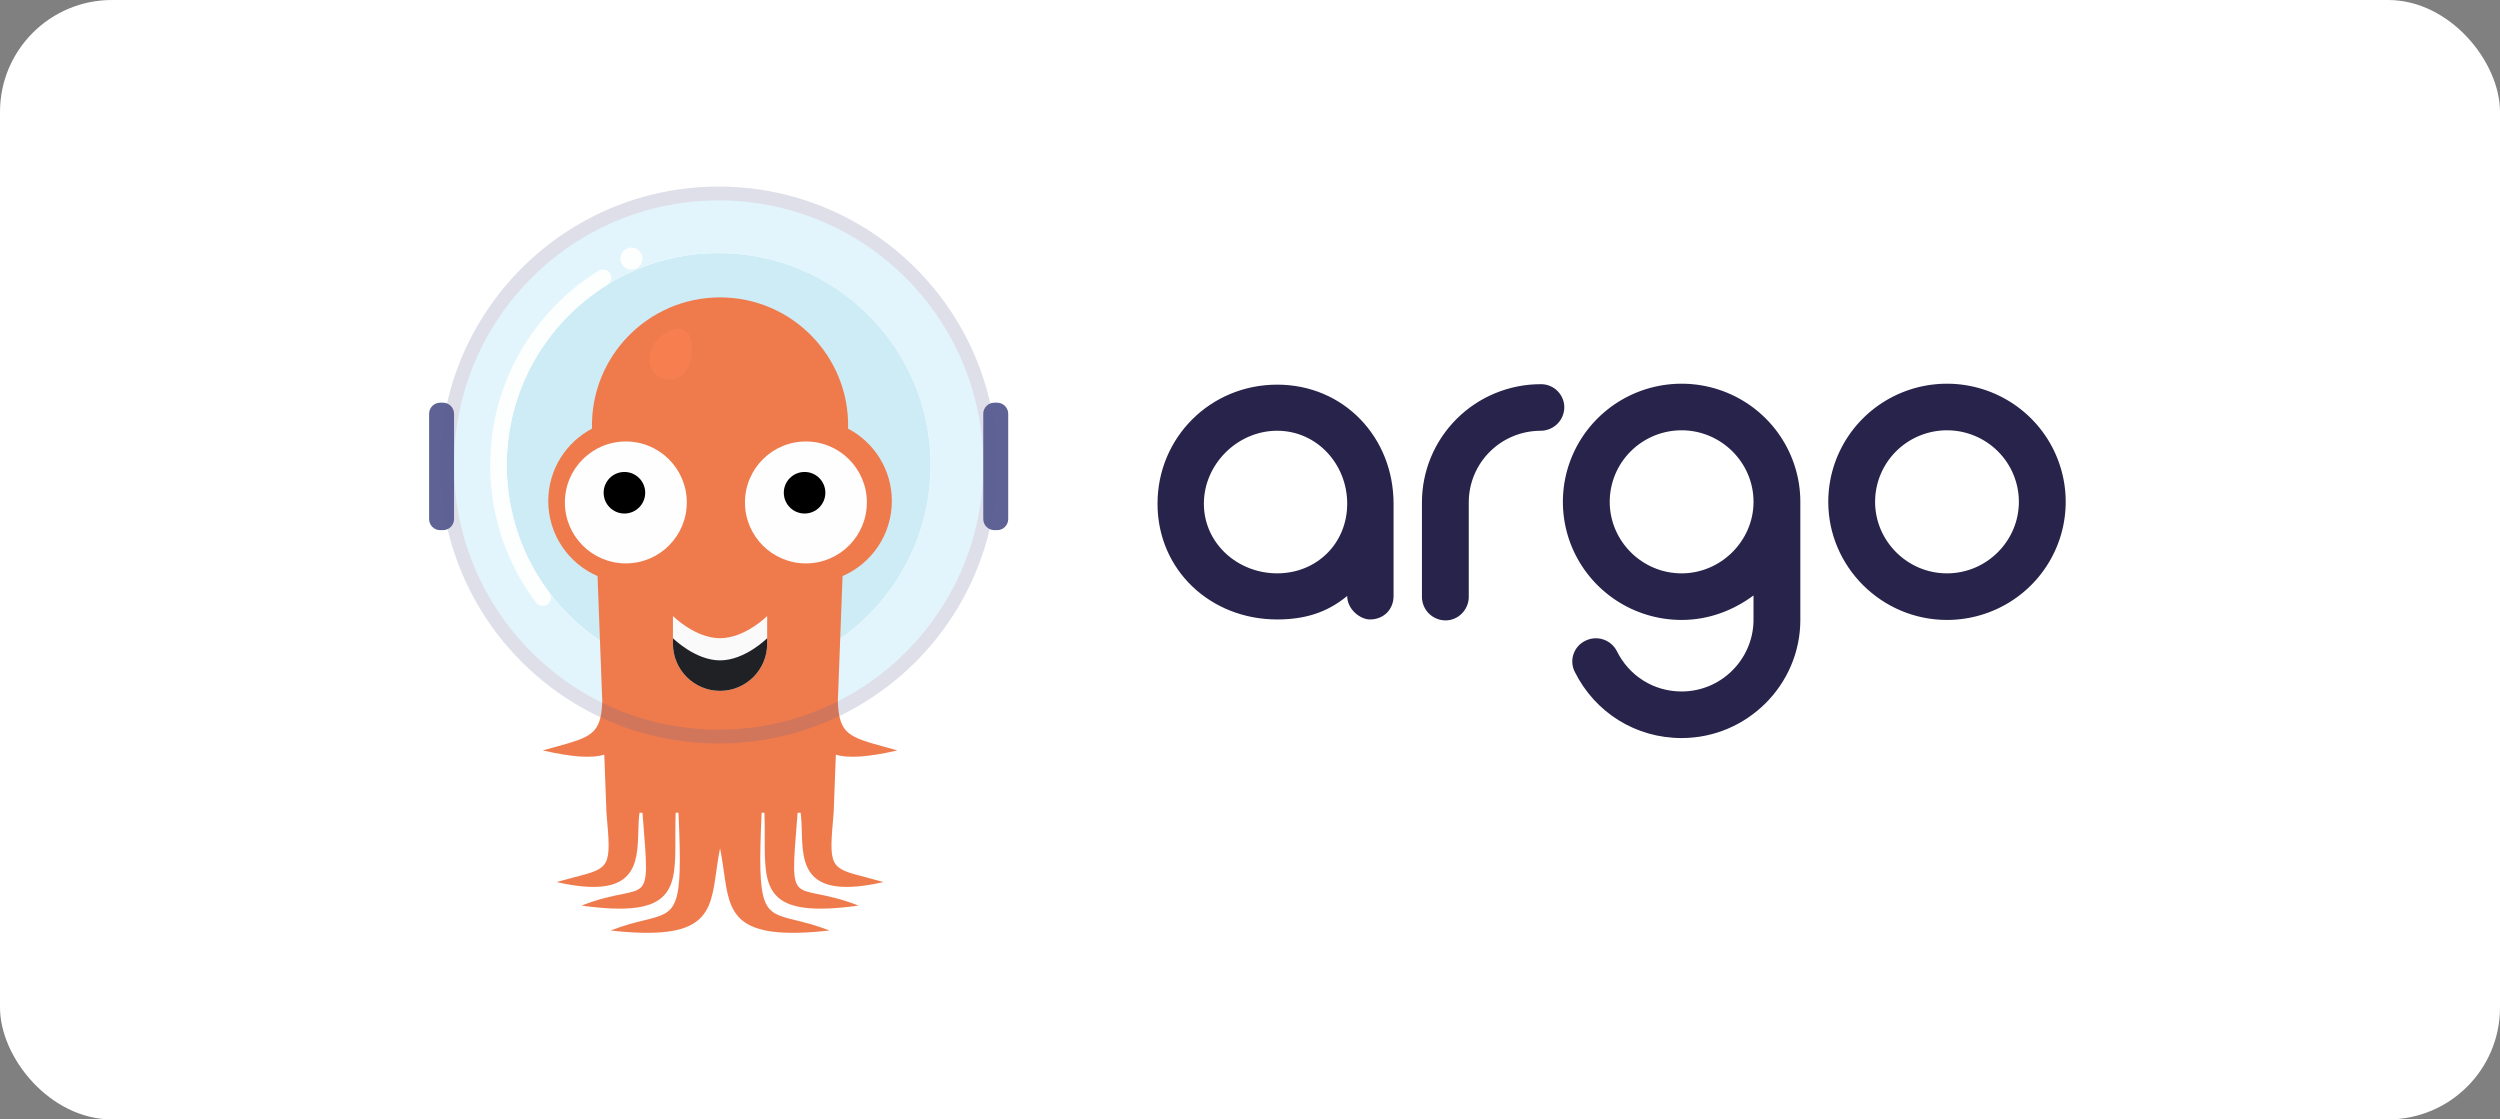 <svg width="134" height="60" viewBox="0 0 134 60" fill="none" xmlns="http://www.w3.org/2000/svg">
<rect x="0" y="0" width="134" height="60" fill="#808080" stroke="none"/>
<rect width="134" height="60" rx="6" fill="white"/>
<path d="M38.522 36.287C44.796 36.287 49.883 31.201 49.883 24.926C49.883 18.651 44.796 13.565 38.522 13.565C32.247 13.565 27.16 18.651 27.16 24.926C27.16 31.201 32.247 36.287 38.522 36.287Z" fill="#CDECF6"/>
<path fill-rule="evenodd" clip-rule="evenodd" d="M38.519 39.108C46.352 39.108 52.702 32.758 52.702 24.925C52.702 17.092 46.352 10.742 38.519 10.742C30.686 10.742 24.336 17.092 24.336 24.925C24.336 32.758 30.686 39.108 38.519 39.108ZM38.519 36.287C44.794 36.287 49.88 31.2 49.88 24.925C49.88 18.651 44.794 13.564 38.519 13.564C32.244 13.564 27.158 18.651 27.158 24.925C27.158 31.2 32.244 36.287 38.519 36.287Z" fill="#E2F5FC"/>
<path d="M32.028 30.878C30.474 30.205 29.387 28.658 29.387 26.856C29.387 25.172 30.337 23.709 31.731 22.976C31.635 19.125 34.731 15.94 38.595 15.94C42.458 15.94 45.555 19.125 45.458 22.976C46.852 23.709 47.803 25.172 47.803 26.856C47.803 28.658 46.715 30.205 45.161 30.878L44.908 37.618C44.98 39.363 45.506 39.508 47.485 40.052C47.676 40.105 47.881 40.161 48.1 40.223C46.469 40.595 45.445 40.646 44.801 40.452L44.684 43.564C44.422 46.506 44.449 46.513 46.434 47.029C46.704 47.099 47.01 47.179 47.357 47.277C43.082 48.254 43.026 46.318 42.976 44.567C42.966 44.217 42.956 43.874 42.913 43.564H42.753C42.744 43.682 42.734 43.796 42.725 43.907L42.725 43.91C42.526 46.359 42.457 47.2 42.842 47.571C43.043 47.764 43.367 47.83 43.861 47.929C44.378 48.033 45.08 48.175 46.02 48.539C40.979 49.241 40.983 47.64 40.99 44.914C40.991 44.489 40.992 44.038 40.974 43.564H40.823C40.589 48.819 40.861 48.886 42.648 49.325C43.134 49.444 43.731 49.59 44.461 49.876C39.324 50.447 39.118 48.987 38.802 46.738C38.745 46.34 38.686 45.916 38.595 45.475C38.504 45.916 38.444 46.34 38.388 46.738C38.071 48.987 37.866 50.447 32.728 49.876C33.458 49.59 34.056 49.444 34.541 49.325C36.329 48.886 36.601 48.819 36.367 43.564H36.216C36.198 44.038 36.199 44.489 36.2 44.914C36.206 47.64 36.21 49.241 31.169 48.539C32.109 48.175 32.811 48.033 33.328 47.929C33.822 47.83 34.147 47.764 34.348 47.571C34.732 47.2 34.664 46.359 34.464 43.91C34.455 43.798 34.446 43.683 34.436 43.564H34.277C34.234 43.874 34.224 44.217 34.214 44.567C34.163 46.318 34.108 48.254 29.833 47.277C30.179 47.179 30.485 47.099 30.755 47.029C32.741 46.513 32.767 46.506 32.506 43.564L32.389 40.452C31.744 40.646 30.72 40.595 29.09 40.223C29.309 40.161 29.513 40.105 29.704 40.052C31.683 39.508 32.209 39.363 32.282 37.618L32.028 30.878Z" fill="#EF7B4D"/>
<path d="M33.545 30.198C35.349 30.198 36.812 28.735 36.812 26.93C36.812 25.126 35.349 23.663 33.545 23.663C31.74 23.663 30.277 25.126 30.277 26.93C30.277 28.735 31.74 30.198 33.545 30.198Z" fill="#FEFEFE"/>
<path d="M33.469 27.525C34.084 27.525 34.583 27.026 34.583 26.411C34.583 25.796 34.084 25.297 33.469 25.297C32.854 25.297 32.355 25.796 32.355 26.411C32.355 27.026 32.854 27.525 33.469 27.525Z" fill="black"/>
<path d="M43.197 30.198C45.002 30.198 46.464 28.735 46.464 26.93C46.464 25.126 45.002 23.663 43.197 23.663C41.392 23.663 39.93 25.126 39.93 26.93C39.93 28.735 41.392 30.198 43.197 30.198Z" fill="#FEFEFE"/>
<path d="M43.126 27.525C43.741 27.525 44.239 27.026 44.239 26.411C44.239 25.796 43.741 25.297 43.126 25.297C42.51 25.297 42.012 25.796 42.012 26.411C42.012 27.026 42.51 27.525 43.126 27.525Z" fill="black"/>
<path d="M36.07 33.02C36.07 33.02 37.258 34.208 38.595 34.208C39.932 34.208 41.12 33.02 41.12 33.02V34.505C41.12 35.899 39.989 37.029 38.595 37.029C37.201 37.029 36.07 35.899 36.07 34.505V33.02Z" fill="#FAFAFA"/>
<path d="M36.07 34.208C36.07 34.208 37.258 35.396 38.595 35.396C39.932 35.396 41.12 34.208 41.12 34.208V34.505C41.12 35.9 39.989 37.03 38.595 37.03C37.201 37.03 36.07 35.9 36.07 34.505V34.208Z" fill="#202124"/>
<path fill-rule="evenodd" clip-rule="evenodd" d="M32.7 14.655C32.829 14.864 32.765 15.138 32.556 15.268C29.305 17.279 27.148 20.882 27.165 24.983L26.719 24.985L27.165 24.983C27.175 27.528 28.021 29.873 29.442 31.761C29.59 31.958 29.551 32.237 29.354 32.385C29.158 32.533 28.878 32.494 28.73 32.297C27.198 30.261 26.285 27.73 26.273 24.986C26.255 20.563 28.584 16.678 32.087 14.51C32.296 14.381 32.571 14.445 32.7 14.655Z" fill="#FDFEFE"/>
<path d="M33.844 14.456C34.172 14.456 34.438 14.19 34.438 13.862C34.438 13.534 34.172 13.268 33.844 13.268C33.516 13.268 33.25 13.534 33.25 13.862C33.25 14.19 33.516 14.456 33.844 14.456Z" fill="#FDFEFE"/>
<path d="M23.743 21.584H23.594C23.266 21.584 23 21.85 23 22.178V27.822C23 28.15 23.266 28.416 23.594 28.416H23.743C24.071 28.416 24.337 28.15 24.337 27.822V22.178C24.337 21.85 24.071 21.584 23.743 21.584Z" fill="#5E6294"/>
<path d="M53.446 21.584H53.297C52.969 21.584 52.703 21.85 52.703 22.178V27.822C52.703 28.15 52.969 28.416 53.297 28.416H53.446C53.774 28.416 54.04 28.15 54.04 27.822V22.178C54.04 21.85 53.774 21.584 53.446 21.584Z" fill="#5E6294"/>
<path fill-rule="evenodd" clip-rule="evenodd" d="M38.519 39.851C46.763 39.851 53.445 33.169 53.445 24.926C53.445 16.683 46.763 10 38.519 10C30.276 10 23.594 16.683 23.594 24.926C23.594 33.169 30.276 39.851 38.519 39.851ZM38.519 39.109C46.353 39.109 52.703 32.759 52.703 24.926C52.703 17.093 46.353 10.743 38.519 10.743C30.686 10.743 24.336 17.093 24.336 24.926C24.336 32.759 30.686 39.109 38.519 39.109Z" fill="#5E6294" fill-opacity="0.2"/>
<path d="M37.026 19.296C36.876 19.994 36.27 20.457 35.671 20.329C35.072 20.201 34.688 19.642 34.837 18.943C34.986 18.245 35.899 17.503 36.498 17.631C37.097 17.759 37.175 18.597 37.026 19.296Z" fill="#F77F4F"/>
<path fill-rule="evenodd" clip-rule="evenodd" d="M96.498 33.229C96.498 36.71 93.633 39.56 90.134 39.56C87.675 39.56 85.494 38.198 84.404 36.004C84.331 35.856 84.287 35.696 84.277 35.532C84.266 35.368 84.289 35.204 84.344 35.049C84.398 34.894 84.483 34.751 84.593 34.629C84.704 34.507 84.838 34.408 84.987 34.339C85.284 34.195 85.625 34.172 85.938 34.276C86.251 34.38 86.51 34.601 86.66 34.894C87.32 36.23 88.638 37.063 90.134 37.063C92.238 37.063 93.937 35.373 93.988 33.304V31.917C92.897 32.724 91.579 33.229 90.134 33.229C88.875 33.229 87.645 32.858 86.598 32.162C85.552 31.466 84.736 30.477 84.254 29.32C83.773 28.164 83.647 26.891 83.892 25.663C84.138 24.434 84.744 23.306 85.634 22.421C86.524 21.535 87.658 20.932 88.892 20.688C90.127 20.444 91.406 20.569 92.569 21.048C93.732 21.527 94.726 22.339 95.425 23.38C96.124 24.421 96.498 25.645 96.498 26.898V33.229ZM93.989 26.898C93.989 24.779 92.239 23.064 90.135 23.064C89.113 23.064 88.133 23.468 87.41 24.187C86.687 24.906 86.281 25.881 86.281 26.898C86.281 28.991 88.005 30.732 90.135 30.732C92.238 30.732 93.989 28.991 93.989 26.898ZM83.475 22.718C83.712 22.482 83.846 22.162 83.847 21.828C83.846 21.663 83.813 21.501 83.748 21.35C83.684 21.199 83.59 21.062 83.472 20.947C83.354 20.832 83.215 20.741 83.061 20.68C82.908 20.619 82.745 20.589 82.579 20.592C80.892 20.593 79.274 21.26 78.081 22.447C76.888 23.634 76.217 25.244 76.216 26.923V31.993C76.217 32.327 76.35 32.647 76.588 32.884C76.826 33.12 77.147 33.253 77.483 33.254C78.168 33.254 78.726 32.674 78.726 31.993V26.923C78.726 25.906 79.132 24.931 79.855 24.212C80.577 23.493 81.557 23.089 82.579 23.089C82.915 23.088 83.237 22.955 83.475 22.718ZM74.695 31.942V26.998C74.695 23.442 72.032 20.617 68.457 20.617C64.883 20.617 62.043 23.442 62.043 26.998C62.043 30.555 64.883 33.203 68.457 33.203C69.903 33.203 71.12 32.85 72.21 31.942C72.21 32.674 72.92 33.203 73.427 33.203C74.162 33.203 74.695 32.674 74.695 31.942ZM68.457 23.088C70.587 23.088 72.21 24.879 72.21 26.998C72.21 29.117 70.587 30.731 68.457 30.731C66.328 30.731 64.528 29.117 64.528 26.998C64.528 24.879 66.328 23.088 68.457 23.088ZM99.067 23.38C98.368 24.421 97.995 25.645 97.995 26.898C97.995 30.378 100.858 33.229 104.357 33.229C105.616 33.229 106.846 32.858 107.893 32.163C108.94 31.467 109.755 30.478 110.237 29.322C110.719 28.165 110.845 26.892 110.6 25.663C110.355 24.435 109.749 23.307 108.859 22.421C107.969 21.536 106.835 20.933 105.6 20.688C104.366 20.444 103.086 20.569 101.923 21.048C100.76 21.527 99.766 22.339 99.067 23.38ZM104.358 30.732C102.229 30.732 100.505 28.991 100.505 26.898C100.505 25.881 100.911 24.906 101.633 24.187C102.356 23.468 103.336 23.064 104.358 23.064C105.38 23.064 106.361 23.468 107.083 24.187C107.806 24.906 108.212 25.881 108.212 26.898C108.212 28.991 106.488 30.732 104.358 30.732Z" fill="#28234A"/>
</svg>

